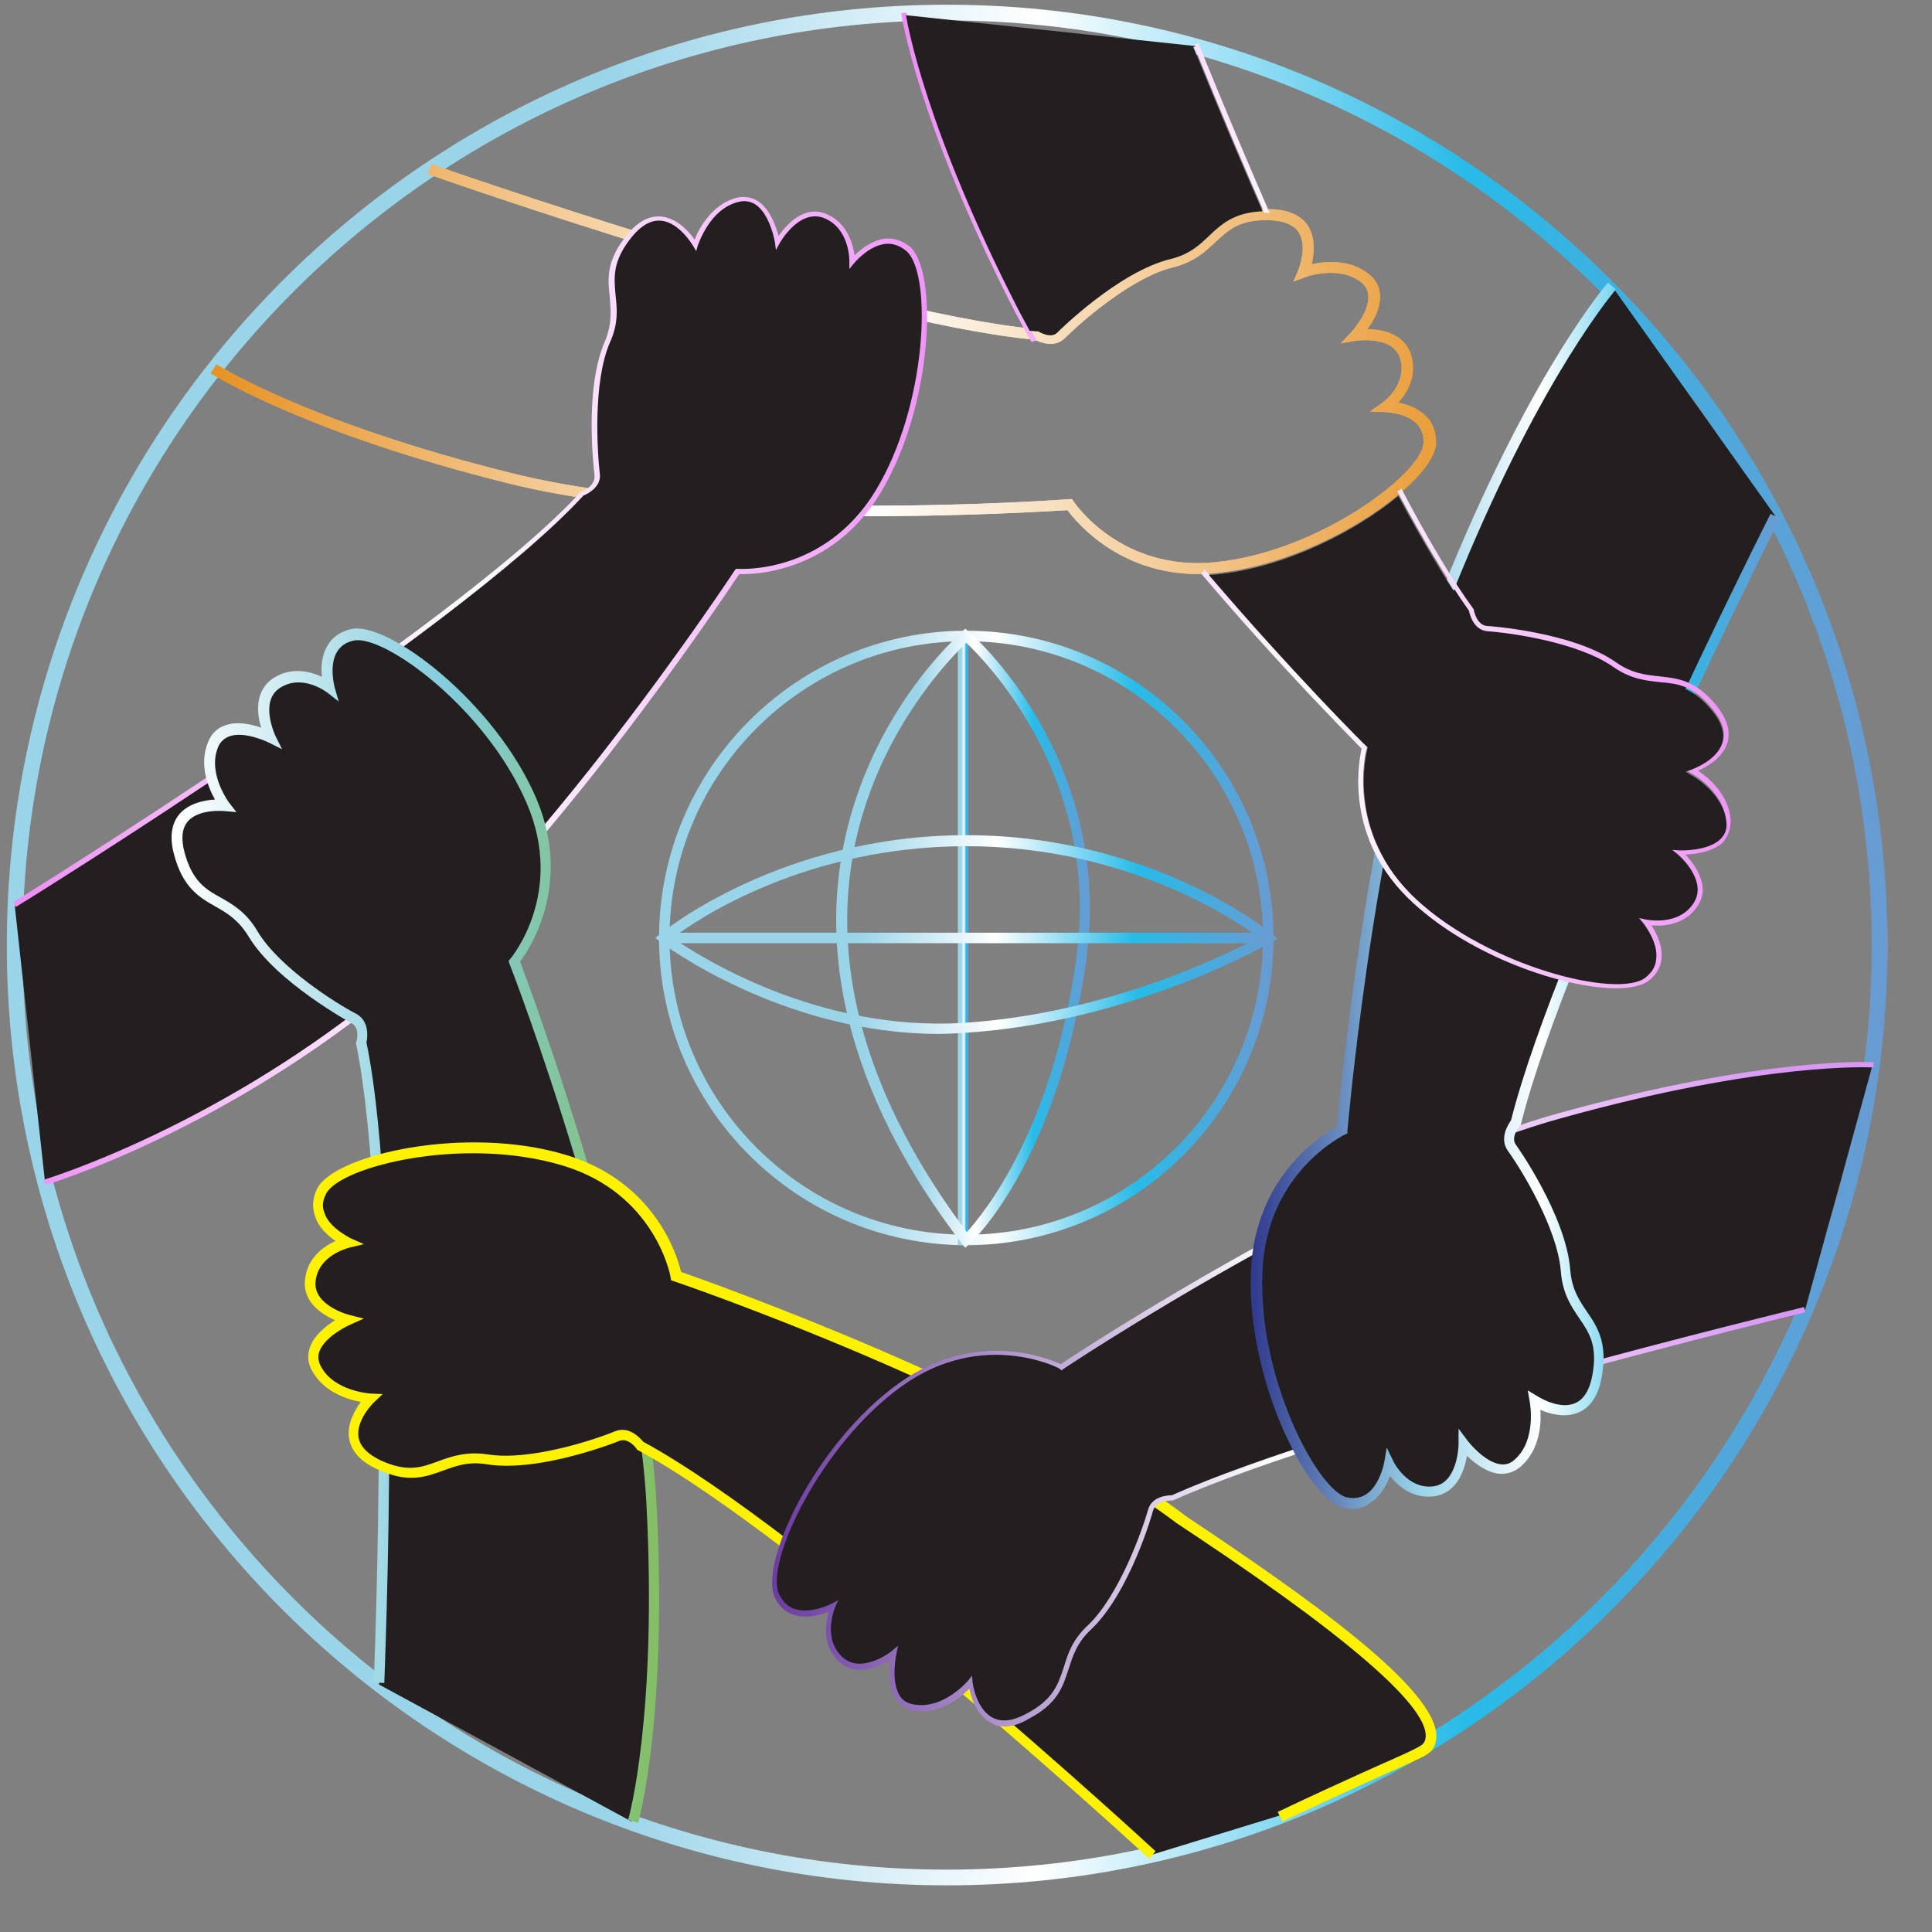 <?xml version="1.0" encoding="utf-8"?>
<!-- Generator: Adobe Illustrator 28.1.0, SVG Export Plug-In . SVG Version: 6.00 Build 0)  -->
<svg version="1.1" id="Layer_1" xmlns="http://www.w3.org/2000/svg" xmlns:xlink="http://www.w3.org/1999/xlink" x="0px" y="0px"
	 viewBox="0 0 368.5 368.5" style="enable-background:new 0 0 368.5 368.5;" xml:space="preserve">
<rect x="0" y="0" width="368.5" height="368.5" fill="#808080" stroke="none"/>
<style type="text/css">
	.st0{fill:url(#SVGID_1_);}
	.st1{fill:url(#SVGID_00000172427186651065369610000003051455820284692109_);}
	.st2{fill:url(#SVGID_00000034805053051202206390000008491781008305069483_);}
	.st3{fill:url(#SVGID_00000101791812494023356700000002254566204528917900_);}
	.st4{fill:url(#SVGID_00000102537532208712898140000004655426400689667462_);}
	.st5{fill:url(#SVGID_00000003824511260243219840000008799656894777873573_);}
	.st6{fill:url(#SVGID_00000135680784456117010720000001118212704020926644_);}
	.st7{fill:url(#SVGID_00000063597842936894323080000002442854464240754824_);}
	.st8{fill:#231F20;}
	.st9{fill:url(#SVGID_00000010311166344036075010000004104016683424783011_);}
	.st10{fill:url(#SVGID_00000057128227021301445880000001713709775325632409_);}
	.st11{fill:#FFF200;}
	.st12{fill:url(#SVGID_00000081615759851514538360000016429664490896317105_);}
	.st13{fill:url(#SVGID_00000116928191507026952570000009162227251607983496_);}
	.st14{fill:url(#SVGID_00000127003307065779674910000002045899076587571871_);}
	.st15{fill:url(#SVGID_00000110441963235816958140000004710270976988202124_);}
	.st16{fill:url(#SVGID_00000062156278995330927840000015063095218818498742_);}
</style>
<linearGradient id="SVGID_1_" gradientUnits="userSpaceOnUse" x1="125.616" y1="178.887" x2="242.889" y2="178.887">
	<stop  offset="0.318" style="stop-color:#99D4E9"/>
	<stop  offset="0.549" style="stop-color:#FFFFFF"/>
	<stop  offset="0.776" style="stop-color:#27BBE8"/>
	<stop  offset="1" style="stop-color:#699BD2"/>
	<stop  offset="1" style="stop-color:#8ED0E2"/>
</linearGradient>
<path class="st0" d="M184.3,237.5c-32.3,0-58.6-26.3-58.6-58.6s26.3-58.6,58.6-58.6s58.6,26.3,58.6,58.6S216.6,237.5,184.3,237.5z
	 M184.3,122.3c-31.2,0-56.6,25.4-56.6,56.6c0,31.2,25.4,56.6,56.6,56.6s56.6-25.4,56.6-56.6C240.9,147.7,215.5,122.3,184.3,122.3z"
	/>
<linearGradient id="SVGID_00000150794844541384713030000012167838212025984902_" gradientUnits="userSpaceOnUse" x1="182.735" y1="179.869" x2="184.735" y2="179.869">
	<stop  offset="0.318" style="stop-color:#99D4E9"/>
	<stop  offset="0.549" style="stop-color:#FFFFFF"/>
	<stop  offset="0.776" style="stop-color:#27BBE8"/>
	<stop  offset="1" style="stop-color:#699BD2"/>
	<stop  offset="1" style="stop-color:#8ED0E2"/>
</linearGradient>
<rect x="182.7" y="122.2" style="fill:url(#SVGID_00000150794844541384713030000012167838212025984902_);" width="2" height="115.3"/>
<linearGradient id="SVGID_00000022518664994921074500000001415180926228327057_" gradientUnits="userSpaceOnUse" x1="159.543" y1="178.967" x2="207.939" y2="178.967">
	<stop  offset="0.318" style="stop-color:#99D4E9"/>
	<stop  offset="0.549" style="stop-color:#FFFFFF"/>
	<stop  offset="0.776" style="stop-color:#27BBE8"/>
	<stop  offset="1" style="stop-color:#699BD2"/>
	<stop  offset="1" style="stop-color:#8ED0E2"/>
</linearGradient>
<path style="fill:url(#SVGID_00000022518664994921074500000001415180926228327057_);" d="M184.1,238l-0.7-0.9
	c-15.4-20-31.3-50.9-20.2-84.6c6.7-20.2,19.8-31.5,20.3-32l0.6-0.6l0.7,0.6c0.3,0.2,27.7,24,22.4,62.5
	c-5.3,38.2-21.6,53.7-22.3,54.3L184.1,238z M184.3,122.6c-2.7,2.6-13.4,13.5-19.1,30.6c-10.7,32.3,4.4,62.1,19.2,81.8
	c3.3-3.6,16.4-19.6,20.9-52.3C210,148.6,188.3,126.4,184.3,122.6z"/>
<linearGradient id="SVGID_00000137810952365526289750000006717708110207701672_" gradientUnits="userSpaceOnUse" x1="125.02" y1="178.265" x2="243.618" y2="178.265">
	<stop  offset="0.318" style="stop-color:#99D4E9"/>
	<stop  offset="0.549" style="stop-color:#FFFFFF"/>
	<stop  offset="0.776" style="stop-color:#27BBE8"/>
	<stop  offset="1" style="stop-color:#699BD2"/>
	<stop  offset="1" style="stop-color:#8ED0E2"/>
</linearGradient>
<path style="fill:url(#SVGID_00000137810952365526289750000006717708110207701672_);" d="M179.1,197.2c-30,0-52.8-17.3-53.1-17.5
	l-1-0.8l1-0.8c0.2-0.2,22.8-18.8,58.3-18.8c35.5,0,58.1,18.6,58.3,18.8l1.1,0.9l-1.2,0.7c-0.3,0.2-26.4,15.3-58.6,17.3
	C182.2,197.1,180.6,197.2,179.1,197.2z M128.3,178.9c5.1,3.5,27.6,17.9,55.4,16.2c27.6-1.7,50.8-13.3,56.4-16.3
	c-5-3.7-25.6-17.4-55.8-17.4C153.7,161.4,133,175.3,128.3,178.9z"/>
<linearGradient id="SVGID_00000059278831616466584270000012311289819021092239_" gradientUnits="userSpaceOnUse" x1="126.616" y1="178.887" x2="241.889" y2="178.887">
	<stop  offset="0.318" style="stop-color:#99D4E9"/>
	<stop  offset="0.549" style="stop-color:#FFFFFF"/>
	<stop  offset="0.776" style="stop-color:#27BBE8"/>
	<stop  offset="1" style="stop-color:#699BD2"/>
	<stop  offset="1" style="stop-color:#8ED0E2"/>
</linearGradient>
<rect x="126.6" y="177.9" style="fill:url(#SVGID_00000059278831616466584270000012311289819021092239_);" width="115.3" height="2"/>
<linearGradient id="SVGID_00000005224398583015001500000012996858621919826346_" gradientUnits="userSpaceOnUse" x1="1.273" y1="180.252" x2="359.954" y2="180.252">
	<stop  offset="0.318" style="stop-color:#99D4E9"/>
	<stop  offset="0.549" style="stop-color:#FFFFFF"/>
	<stop  offset="0.776" style="stop-color:#27BBE8"/>
	<stop  offset="1" style="stop-color:#699BD2"/>
	<stop  offset="1" style="stop-color:#8ED0E2"/>
</linearGradient>
<path style="fill:url(#SVGID_00000005224398583015001500000012996858621919826346_);" d="M180.6,359.6
	c-98.9,0-179.3-80.5-179.3-179.3S81.7,0.9,180.6,0.9C279.5,0.9,360,81.4,360,180.3S279.5,359.6,180.6,359.6z M180.6,3.9
	C83.4,3.9,4.3,83,4.3,180.3c0,97.2,79.1,176.3,176.3,176.3S357,277.5,357,180.3C357,83,277.8,3.9,180.6,3.9z"/>
<linearGradient id="SVGID_00000107546499409382711860000007036516442776117635_" gradientUnits="userSpaceOnUse" x1="40.206" y1="70.422" x2="273.67" y2="70.422">
	<stop  offset="0" style="stop-color:#E79223"/>
	<stop  offset="8.970040e-02" style="stop-color:#EBA448"/>
	<stop  offset="0.535" style="stop-color:#FFFFFF"/>
	<stop  offset="1" style="stop-color:#EA9E3B"/>
</linearGradient>
<path style="fill:url(#SVGID_00000107546499409382711860000007036516442776117635_);" d="M228.6,109.5c-15.1,0-23.2-9.8-25-12.2
	c-6.6,0.4-68.5,4.3-106.2-5c-39.7-9.8-57-21-57.2-21.1l1.1-1.7c0.2,0.1,17.3,11.1,56.5,20.8c39.4,9.8,105.5,5,106.1,4.9l0.6,0
	l0.3,0.5c0.1,0.1,9,13.5,27.3,11.5c19.7-2.1,39-16.9,39.4-22.6c0.1-1.5-0.3-2.6-1.1-3.6c-2.1-2.3-6.2-2.4-6.2-2.4l-2.9-0.1l2.4-1.7
	c0.2-0.1,4.7-3.5,3.4-8.3c-1.3-4.6-8.4-3.5-8.5-3.5l-2.9,0.5l2-2.1c0,0,3.5-3.8,3.3-7c-0.1-1-0.5-1.8-1.3-2.5
	c-4.2-3.4-10.7-1.1-10.8-1l-2.2,0.8l0.9-2.1c0,0,1.9-4.5,0.1-7.3c-0.9-1.4-2.8-2.2-5.5-2.3c-5.7-0.2-7.8,1.8-10.3,4.1
	c-1.9,1.8-4.1,3.9-8.2,4.9c-7.8,1.9-17.5,10.4-20.6,13.5c-2,2-4.9,0.7-5.7,0.3C162,61.5,82.4,33.5,81.6,33.2l0.7-1.9
	c0.8,0.3,80.5,28.3,115.6,31.5l0.2,0l0.2,0.1c0,0,2.3,1.4,3.5,0.1c0.1-0.1,11.6-11.6,21.6-14c3.6-0.9,5.4-2.6,7.3-4.4
	c2.5-2.4,5.2-4.9,11.7-4.7c3.4,0.1,5.8,1.2,7.1,3.2c1.5,2.4,1.1,5.4,0.7,7.3c2.6-0.6,7.3-1,10.9,1.9c1.3,1,2,2.3,2.1,3.9
	c0.2,2.5-1.2,5-2.4,6.6c2.8,0,7.2,0.8,8.4,5.1c1.1,4-0.9,7.1-2.5,8.9c1.7,0.3,3.9,1.1,5.5,2.8c1.2,1.3,1.8,3.1,1.7,5.1
	c-0.5,7.2-21.4,22.3-41.2,24.5C231.1,109.4,229.8,109.5,228.6,109.5z"/>
<linearGradient id="SVGID_00000039815987021319409970000016595912495427214516_" gradientUnits="userSpaceOnUse" x1="40.206" y1="70.422" x2="273.67" y2="70.422">
	<stop  offset="0" style="stop-color:#E79223"/>
	<stop  offset="8.970040e-02" style="stop-color:#EBA448"/>
	<stop  offset="0.535" style="stop-color:#FFFFFF"/>
	<stop  offset="1" style="stop-color:#EA9E3B"/>
</linearGradient>
<path style="fill:url(#SVGID_00000039815987021319409970000016595912495427214516_);" d="M228.6,109.5c-15.1,0-23.2-9.8-25-12.2
	c-6.6,0.4-68.5,4.3-106.2-5c-39.7-9.8-57-21-57.2-21.1l1.1-1.7c0.2,0.1,17.3,11.1,56.5,20.8c39.4,9.8,105.5,5,106.1,4.9l0.6,0
	l0.3,0.5c0.1,0.1,9,13.5,27.3,11.5c19.7-2.1,39-16.9,39.4-22.6c0.1-1.5-0.3-2.6-1.1-3.6c-2.1-2.3-6.2-2.4-6.2-2.4l-2.9-0.1l2.4-1.7
	c0.2-0.1,4.7-3.5,3.4-8.3c-1.3-4.6-8.4-3.5-8.5-3.5l-2.9,0.5l2-2.1c0,0,3.5-3.8,3.3-7c-0.1-1-0.5-1.8-1.3-2.5
	c-4.2-3.4-10.7-1.1-10.8-1l-2.2,0.8l0.9-2.1c0,0,1.9-4.5,0.1-7.3c-0.9-1.4-2.8-2.2-5.5-2.3c-5.7-0.2-7.8,1.8-10.3,4.1
	c-1.9,1.8-4.1,3.9-8.2,4.9c-7.8,1.9-17.5,10.4-20.6,13.5c-2,2-4.9,0.7-5.7,0.3C162,61.5,82.4,33.5,81.6,33.2l0.7-1.9
	c0.8,0.3,80.5,28.3,115.6,31.5l0.2,0l0.2,0.1c0,0,2.3,1.4,3.5,0.1c0.1-0.1,11.6-11.6,21.6-14c3.6-0.9,5.4-2.6,7.3-4.4
	c2.5-2.4,5.2-4.9,11.7-4.7c3.4,0.1,5.8,1.2,7.1,3.2c1.5,2.4,1.1,5.4,0.7,7.3c2.6-0.6,7.3-1,10.9,1.9c1.3,1,2,2.3,2.1,3.9
	c0.2,2.5-1.2,5-2.4,6.6c2.8,0,7.2,0.8,8.4,5.1c1.1,4-0.9,7.1-2.5,8.9c1.7,0.3,3.9,1.1,5.5,2.8c1.2,1.3,1.8,3.1,1.7,5.1
	c-0.5,7.2-21.4,22.3-41.2,24.5C231.1,109.4,229.8,109.5,228.6,109.5z"/>
<g>
	<path class="st8" d="M2.8,172.6c0,0,84-51.9,108.2-78.2c0,0,3.2-1.2,2.9-3.8c-0.3-2.5-1.7-16.8,1.9-25.1c3.6-8.3-2.6-12,4.2-20.3
		c6.8-8.4,12.6,1.7,12.6,1.7s2.2-7.2,8.1-8.6c5.9-1.4,7.5,8.1,7.5,8.1s3.8-7.2,9.1-5.1c5.3,2.1,5.2,8.7,5.2,8.7s5.5-6.9,10.7-2.4
		s4.3,29.7-5.8,46.3s-26.7,15.2-26.7,15.2s-36.5,55.8-68.7,81.5s-63.4,35-63.4,35"/>
	
		<linearGradient id="SVGID_00000163054037501108527270000001990895813351248058_" gradientUnits="userSpaceOnUse" x1="2.51" y1="131.818" x2="176.716" y2="131.818">
		<stop  offset="5.214306e-03" style="stop-color:#EE8EF6"/>
		<stop  offset="0.492" style="stop-color:#FFFFFF"/>
		<stop  offset="1" style="stop-color:#EF95F7"/>
	</linearGradient>
	<path style="fill:url(#SVGID_00000163054037501108527270000001990895813351248058_);" d="M8.7,226l-0.3-1
		c0.3-0.1,31.5-9.5,63.2-34.9c31.7-25.4,68.2-80.8,68.6-81.4l0.2-0.2l0.3,0c0.2,0,16.5,1.2,26.3-14.9c9.8-16.1,10.9-41.3,5.9-45.7
		c-1.2-1-2.5-1.5-3.9-1.4c-3.3,0.3-6,3.6-6.1,3.7l-0.9,1.1l0-1.5c0-0.1,0.1-6.2-4.8-8.2c-4.8-1.9-8.5,4.8-8.5,4.8l-0.7,1.3l-0.2-1.5
		c0-0.1-0.9-5.3-3.7-7.2c-1-0.6-2-0.8-3.2-0.5c-5.6,1.3-7.7,8.2-7.8,8.3l-0.3,1.1l-0.6-1c0,0-2.6-4.5-6.1-4.8
		c-1.9-0.2-3.8,0.9-5.6,3.1c-3.7,4.6-3.4,7.6-3.1,11c0.3,2.7,0.6,5.5-1.1,9.2c-3.2,7.5-2.4,20.5-1.9,24.9c0.4,2.6-2.5,4-3.1,4.2
		C87.1,120.9,3.9,172.5,3,173l-0.5-0.9C3.3,171.6,86.7,120,110.6,94l0.1-0.1l0.1,0c0,0,2.8-1.1,2.6-3.2c0-0.2-2.1-16.1,1.9-25.4
		c1.5-3.5,1.2-6.1,1-8.7c-0.4-3.5-0.7-6.9,3.3-11.8c2-2.5,4.2-3.7,6.5-3.5c3.1,0.3,5.4,3,6.4,4.4c0.8-2.1,3.3-6.8,8.1-8
		c1.4-0.3,2.8-0.1,4,0.7c2.3,1.5,3.4,4.8,3.9,6.6c1.4-2,4.8-6,9.1-4.2c4.1,1.7,5.1,5.9,5.4,7.9c1.1-1.1,3.3-2.9,5.9-3.2
		c1.7-0.1,3.2,0.4,4.7,1.6c5.3,4.7,4.5,30.1-5.7,47c-9.4,15.4-24.6,15.5-26.9,15.4c-2.7,4-37.8,56.8-68.6,81.4
		C40.4,216.5,9.1,225.9,8.7,226z"/>
</g>
<g>
	<path class="st8" d="M72.3,321.3c0,0,3.8-87.1-3.4-122.2c0,0,0.9-3.3-1.4-4.5c-2.3-1.2-14.6-8.4-19.3-16.2
		c-4.7-7.8-11.3-4.9-14.1-15.3c-2.8-10.4,8.7-9.2,8.7-9.2s-4.6-6-2.3-11.6c2.3-5.6,11-1.4,11-1.4s-3.6-7.3,1.2-10.4
		c4.8-3.1,10,0.9,10,0.9s-2.3-8.5,4.3-10.1s26.6,13.9,34.2,31.7c7.6,17.8-3.3,30.6-3.3,30.6s24,62.2,26.1,103.3s-3.6,60.5-3.6,60.5"
		/>
	
		<linearGradient id="SVGID_00000127765584877593420760000002751870397545218484_" gradientUnits="userSpaceOnUse" x1="32.743" y1="233.998" x2="125.751" y2="233.998">
		<stop  offset="1.058201e-02" style="stop-color:#FFFFFF"/>
		<stop  offset="0.566" style="stop-color:#82CCDC"/>
		<stop  offset="1" style="stop-color:#84BF64"/>
	</linearGradient>
	<path style="fill:url(#SVGID_00000127765584877593420760000002751870397545218484_);" d="M121.7,347.7l-1.9-0.6
		c0.1-0.2,5.6-19.7,3.5-60.2c-2.1-40.5-25.8-102.4-26.1-103l-0.2-0.6l0.4-0.5c0.1-0.1,10.4-12.5,3.1-29.5
		c-7.8-18.3-27.5-32.5-33.1-31.1c-1.4,0.3-2.4,1-3.1,2.1c-1.6,2.6-0.5,6.6-0.5,6.7l0.8,2.8l-2.3-1.8c-0.2-0.1-4.7-3.5-8.9-0.8
		c-4,2.6-0.9,9-0.9,9.1l1.3,2.6l-2.6-1.3c0,0-4.7-2.3-7.6-1.1c-0.9,0.4-1.6,1-2,2c-2.1,5,2.1,10.6,2.1,10.6l1.4,1.8l-2.3-0.2
		c0,0-4.9-0.5-7,2c-1.1,1.3-1.3,3.3-0.6,5.9c1.5,5.5,4,7,6.9,8.6c2.3,1.3,4.9,2.8,7,6.4c4.1,6.9,15,13.8,18.9,15.8
		c2.5,1.4,2.1,4.5,1.9,5.4c7.1,34.9,3.4,121.3,3.4,122.2l-2-0.1c0-0.9,3.7-87.4-3.4-121.9l0-0.2l0.1-0.2c0,0,0.7-2.6-0.9-3.4
		c-0.1-0.1-14.4-7.8-19.7-16.6c-1.9-3.1-4-4.4-6.3-5.7c-3-1.7-6.2-3.5-7.9-9.9c-0.9-3.3-0.5-5.9,1-7.7c1.8-2.1,4.8-2.7,6.8-2.8
		c-1.3-2.3-3.1-6.7-1.3-11c0.6-1.5,1.7-2.6,3.1-3.1c2.3-0.9,5.1-0.3,7,0.4c-0.8-2.7-1.3-7.1,2.4-9.5c3.5-2.2,7.1-1.2,9.2-0.2
		c-0.2-1.7-0.1-4.1,1.1-6c0.9-1.6,2.4-2.6,4.4-3.1c7-1.7,27.6,14,35.4,32.3c6.9,16.3-1.2,28.6-3.1,31.1c2.3,6.2,24,64.3,26,103.1
		C127.4,327.7,121.8,347.5,121.7,347.7z"/>
</g>
<g>
	<path class="st8" d="M219.9,353.7c0,0-66.2-61.1-97.7-78.1c0,0-2-2.8-4.4-1.8c-2.4,1-15.8,5.8-24.8,4.4c-9-1.4-11,5.5-20.8,1
		c-9.8-4.5-1.5-12.6-1.5-12.6s-7.5-0.3-10.4-5.7c-2.8-5.4,6-9.3,6-9.3s-7.9-1.9-7.2-7.6c0.7-5.7,7.1-7.1,7.1-7.1s-8-3.6-4.9-9.8
		c3.1-6.1,27.8-11.5,46.3-5.9c18.5,5.6,21.3,22.1,21.3,22.1s63.1,21.5,96,46.2c4.5,3.4,52,33,47.6,42.9c-0.5,1.2-1.6,1.6-8.3,4.6
		c-8.8,4-15.8,7.2-20.2,9.3"/>
	<path class="st11" d="M219.2,354.5c-0.7-0.6-66.5-61.2-97.5-77.9l-0.2-0.1l-0.1-0.2c0,0-1.5-2.1-3.2-1.5
		c-0.2,0.1-15.2,6.1-25.3,4.5c-3.6-0.6-5.9,0.3-8.4,1.2c-3.3,1.2-6.7,2.5-12.6-0.3c-3.1-1.4-4.9-3.4-5.3-5.8c-0.5-2.8,1.1-5.4,2.2-7
		c-2.6-0.5-7.1-1.9-9.3-6c-0.8-1.4-0.9-2.9-0.4-4.4c0.8-2.3,3.1-4.1,4.8-5.2c-2.5-1.1-6.3-3.5-5.7-7.9c0.5-4.1,3.6-6.2,5.8-7.2
		c-1.4-1-3.2-2.5-3.9-4.7c-0.6-1.7-0.5-3.5,0.4-5.3c3.3-6.5,28.4-12.2,47.5-6.4c16.9,5.1,21.2,19.2,21.9,22.3
		c6.2,2.2,64.7,22.8,95.8,46.2c0.6,0.5,2.2,1.5,4.4,3c23.5,15.8,47.1,33,43.5,41.2c-0.6,1.5-1.7,1.9-7.4,4.5l-1.4,0.6
		c-6.9,3.1-13.6,6.2-20.2,9.3l-0.9-1.8c6.5-3.1,13.3-6.2,20.2-9.3l1.4-0.6c5.1-2.3,6.1-2.8,6.4-3.5c2.3-5.1-12.1-18.2-42.8-38.7
		c-2.2-1.5-3.8-2.5-4.5-3c-32.4-24.4-95.1-45.9-95.8-46.1l-0.6-0.2l-0.1-0.6c0-0.2-2.9-16-20.6-21.3c-19-5.7-42.5,0.2-45.1,5.4
		c-0.7,1.3-0.8,2.5-0.3,3.7c1,2.9,4.8,4.6,4.8,4.7l2.7,1.2l-2.9,0.7c-0.2,0.1-5.7,1.4-6.3,6.3c-0.6,4.7,6.4,6.5,6.4,6.5l2.8,0.7
		l-2.7,1.2c0,0-4.7,2.1-5.8,5.1c-0.3,0.9-0.2,1.9,0.3,2.8c2.5,4.8,9.5,5.2,9.5,5.2l2.3,0.1l-1.7,1.6c0,0-3.5,3.4-2.9,6.7
		c0.3,1.7,1.7,3.1,4.1,4.3c5.2,2.4,7.9,1.4,11.1,0.2c2.5-0.9,5.3-1.9,9.4-1.3c7.9,1.3,20.2-2.7,24.3-4.4c2.7-1.1,4.8,1.3,5.4,2
		c31.3,17,97.1,77.5,97.7,78.1L219.2,354.5z"/>
</g>
<g>
	<path class="st8" d="M344.3,249.8c0,0-88,21.3-120.6,35.9c0,0-3.4-0.2-4.1,2.3c-0.7,2.5-5,16.1-11.6,22.4s-2.3,12-11.9,17.1
		c-9.6,5-10.9-6.5-10.9-6.5s-4.8,5.8-10.9,4.7c-6-1-3.7-10.4-3.7-10.4s-6.4,5.1-10.4,1.1c-4-4-1.3-10-1.3-10s-7.8,4.1-10.7-2
		s7.8-29,23.5-40.3s30.5-3.4,30.5-3.4s55.5-37,95.2-48c39.7-11,59.8-9.7,59.8-9.7"/>
	
		<linearGradient id="SVGID_00000166657658478209872630000003002060208921632159_" gradientUnits="userSpaceOnUse" x1="147.169" y1="265.84" x2="357.222" y2="265.84">
		<stop  offset="0" style="stop-color:#6C3BA1"/>
		<stop  offset="0.46" style="stop-color:#FFFFFF"/>
		<stop  offset="0.921" style="stop-color:#D897F3"/>
	</linearGradient>
	<path style="fill:url(#SVGID_00000166657658478209872630000003002060208921632159_);" d="M191.7,329.3c-1,0-1.9-0.2-2.7-0.7
		c-2.7-1.4-3.8-4.8-4.1-6.5c-1.6,1.6-5.7,5-10.6,4.2c-1.5-0.3-2.6-1-3.4-2.2c-1.5-2.3-1.3-5.8-1-7.6c-2.1,1.3-6.7,3.6-10,0.3
		c-3.2-3.1-2.4-7.4-1.8-9.4c-1.5,0.6-4.2,1.4-6.7,0.6c-1.6-0.5-2.8-1.6-3.6-3.3c-3.1-6.4,7.7-29.5,23.7-40.9
		c14.7-10.5,28.7-4.6,30.8-3.6c4-2.7,57.1-37.4,95.1-47.9c39.3-10.9,59.8-9.7,60-9.7l-0.1,1c-0.2,0-20.5-1.2-59.6,9.7
		c-39.1,10.8-94.5,47.5-95,47.9l-0.2,0.2L202,261c-0.1-0.1-14.7-7.6-30,3.4c-15.4,11-26.2,33.7-23.4,39.7c0.7,1.4,1.7,2.4,3,2.8
		c3.1,1,7-1,7-1l1.3-0.7l-0.6,1.3c0,0.1-2.5,5.7,1.2,9.4c3.7,3.7,9.7-1,9.7-1.1l1.1-0.9l-0.3,1.4c0,0.1-1.2,5.2,0.6,8.1
		c0.6,1,1.5,1.5,2.7,1.7c5.7,1,10.3-4.5,10.4-4.6l0.7-0.9l0.1,1.2c0,0.1,0.6,5.1,3.8,6.8c1.7,0.9,3.8,0.7,6.4-0.7
		c5.2-2.7,6.1-5.6,7.2-8.9c0.8-2.6,1.6-5.2,4.6-8c5.9-5.6,10.3-17.9,11.5-22.1c0.7-2.5,3.7-2.7,4.5-2.7c0,0,0,0,0,0
		c32.4-14.5,119.7-35.7,120.6-35.9l0.2,1c-0.9,0.2-88.3,21.4-120.6,35.9l-0.1,0l-0.1,0c0,0-3-0.1-3.6,2c0,0.2-4.4,15.6-11.8,22.6
		c-2.8,2.6-3.5,5.2-4.3,7.6c-1.1,3.4-2.1,6.6-7.7,9.5C194.6,328.8,193.1,329.3,191.7,329.3z"/>
</g>
<g>
	<path class="st8" d="M338.6,98.4c0,0-40.6,80.2-49.5,115.7c0,0-2.3,2.7-0.7,4.8c1.5,2.1,9.5,14.2,10.3,23.4c0.8,9.2,8,9.5,6,20.3
		c-2,10.8-11.9,4.6-11.9,4.6s1.5,7.5-3.1,11.7c-4.6,4.2-10.5-3.6-10.5-3.6s0,8.3-5.6,9c-5.7,0.7-8.7-5.2-8.7-5.2s-1.6,8.9-8.3,7.4
		c-6.7-1.5-17.9-24.6-16.9-44.3c1-19.8,16.3-26.7,16.3-26.7s5.6-67.9,21.7-106.8c16.1-38.8,29.7-54.2,29.7-54.2"/>
	
		<linearGradient id="SVGID_00000049196638236947319320000014173095807660623265_" gradientUnits="userSpaceOnUse" x1="238.603" y1="170.869" x2="339.45" y2="170.869">
		<stop  offset="0" style="stop-color:#30398D"/>
		<stop  offset="0.318" style="stop-color:#99D4E9"/>
		<stop  offset="0.549" style="stop-color:#FFFFFF"/>
		<stop  offset="0.776" style="stop-color:#27BBE8"/>
		<stop  offset="1" style="stop-color:#699BD2"/>
		<stop  offset="1" style="stop-color:#8ED0E2"/>
	</linearGradient>
	<path style="fill:url(#SVGID_00000049196638236947319320000014173095807660623265_);" d="M258,287.8c-0.5,0-1.1-0.1-1.7-0.2
		c-7.1-1.6-18.7-25.1-17.7-45.4c0.9-18,13.6-25.8,16.4-27.3c0.6-6.6,6.6-69.8,21.8-106.5c16-38.5,29.7-54.3,29.9-54.5l1.5,1.3
		c-0.1,0.2-13.7,15.7-29.5,53.9C262.8,147.4,257.1,215,257,215.6l0,0.6l-0.5,0.2c-0.1,0.1-14.8,7-15.7,25.9
		c-1,20.3,10.5,42,16.1,43.3c1.4,0.3,2.6,0.1,3.7-0.6c2.6-1.7,3.4-6,3.4-6l0.5-2.9l1.3,2.7c0.1,0.2,2.7,5.3,7.6,4.7
		c4.7-0.6,4.8-8,4.8-8l0-3l1.8,2.4c0,0,3.2,4.1,6.3,4.4c1,0.1,1.9-0.2,2.7-1c4.1-3.7,2.8-10.7,2.8-10.8l-0.4-2.3l2,1.2
		c0,0,4.1,2.6,7.1,1.2c1.6-0.7,2.7-2.5,3.2-5.2c1.1-5.8-0.6-8.2-2.5-11c-1.5-2.2-3.2-4.7-3.5-9c-0.7-8.2-7.5-19.3-10.1-22.9
		c-1.7-2.4,0.1-5.1,0.6-5.8c8.9-35.3,49.1-114.9,49.5-115.7l1.8,0.9c-0.4,0.8-40.7,80.5-49.4,115.5l-0.1,0.2l-0.2,0.2
		c0,0-1.7,2.1-0.7,3.5c0.1,0.1,9.6,13.5,10.4,23.9c0.3,3.7,1.7,5.8,3.2,8c2,2.9,4,6,2.8,12.5c-0.6,3.4-2.1,5.7-4.4,6.7
		c-2.6,1.1-5.5,0.3-7.3-0.5c0.2,2.7-0.1,7.5-3.6,10.7c-1.2,1.1-2.6,1.6-4.2,1.5c-2.4-0.2-4.7-2-6.2-3.4c-0.5,2.8-1.9,7.1-6.3,7.7
		c-4.1,0.5-6.9-2-8.4-3.9c-0.6,1.7-1.7,3.8-3.7,5.1C260.5,287.4,259.3,287.8,258,287.8z"/>
</g>
<g>
	
		<linearGradient id="SVGID_00000160172419477083257120000003907918160577190842_" gradientUnits="userSpaceOnUse" x1="171.833" y1="33.757" x2="330.082" y2="33.757">
		<stop  offset="5.214306e-03" style="stop-color:#EE8EF6"/>
		<stop  offset="0.492" style="stop-color:#FFFFFF"/>
		<stop  offset="1" style="stop-color:#EF95F7"/>
	</linearGradient>
	<path style="fill:url(#SVGID_00000160172419477083257120000003907918160577190842_);" d="M197.8,65c-1.2-2.1-2.4-4.2-3.4-6.2
		c-18.5-36.1-21.5-56.3-21.5-56.4l-1,0.1c0,0.2,3,20.5,21.6,56.8c1,1.9,2.1,3.9,3.2,5.9C197.1,65.1,197.4,65,197.8,65z"/>
	
		<linearGradient id="SVGID_00000102521186984087890930000010721416848093762470_" gradientUnits="userSpaceOnUse" x1="171.833" y1="24.441" x2="330.082" y2="24.441">
		<stop  offset="5.214306e-03" style="stop-color:#EE8EF6"/>
		<stop  offset="0.492" style="stop-color:#FFFFFF"/>
		<stop  offset="1" style="stop-color:#EF95F7"/>
	</linearGradient>
	<path style="fill:url(#SVGID_00000102521186984087890930000010721416848093762470_);" d="M242.2,40.7
		c-7.9-18.2-13.5-32.1-13.6-32.5l-0.9,0.4c0.1,0.3,5.6,14.1,13.5,32.1C241.5,40.5,241.8,40.5,242.2,40.7z"/>
	
		<linearGradient id="SVGID_00000088109167033642442970000003995557858401534643_" gradientUnits="userSpaceOnUse" x1="171.833" y1="140.809" x2="330.082" y2="140.809">
		<stop  offset="5.214306e-03" style="stop-color:#EE8EF6"/>
		<stop  offset="0.492" style="stop-color:#FFFFFF"/>
		<stop  offset="1" style="stop-color:#EF95F7"/>
	</linearGradient>
	<path style="fill:url(#SVGID_00000088109167033642442970000003995557858401534643_);" d="M330.1,156.6c-0.2-5-4.3-8.3-6.2-9.6
		c1.6-0.7,4.7-2.4,5.6-5.4c0.6-2.2-0.1-4.5-2.1-7c-4-4.9-7.3-5.2-10.9-5.6c-2.6-0.3-5.2-0.5-8.3-2.7c-8.3-5.8-24.3-6.9-24.5-6.9
		c-2.1-0.1-2.6-3.1-2.6-3.1l0-0.1l-0.1-0.1c-4.3-5.9-9-13.9-13.7-22.9c-0.2,0.2-0.5,0.4-0.8,0.5c0,0,0,0,0,0
		c4.8,9,9.5,16.9,13.7,22.8c0.1,0.7,0.9,3.7,3.5,3.9c4.4,0.3,17.3,2.1,24,6.8c3.3,2.3,6.1,2.6,8.8,2.9c3.5,0.3,6.5,0.6,10.2,5.2
		c1.8,2.2,2.5,4.3,1.9,6.1c-1,3.4-5.8,5.1-5.9,5.1l-1.1,0.4l1,0.6c0.1,0,6.4,3.5,6.6,9.3c0,1.2-0.3,2.2-1.1,3
		c-2.4,2.4-7.7,2.2-7.8,2.2l-1.5-0.1l1.1,0.9c0.1,0,5.9,5,3,9.3c-2.9,4.4-8.9,3.1-9,3.1l-1.4-0.3l0.9,1.1c0,0,2.8,3.4,2.4,6.7
		c-0.2,1.4-0.9,2.6-2.1,3.6c-5.3,4-29.7-2-43.6-14.9c-13.8-12.8-9.5-28.5-9.4-28.7l0.1-0.3l-0.2-0.2c-0.3-0.3-14.8-14.7-30.9-33.7
		c-0.1,0.3-0.3,0.6-0.6,0.9c15.1,17.8,28.8,31.5,30.6,33.4c-0.5,2.3-3.5,17.2,9.8,29.4c11.3,10.4,28.9,16.3,38.8,16.3
		c2.7,0,4.9-0.5,6.1-1.4c1.5-1.1,2.3-2.6,2.5-4.2c0.3-2.6-1.1-5.1-1.9-6.4c2.1,0.2,6.4,0,8.8-3.7c2.6-3.9-0.7-8-2.3-9.8
		c1.9-0.1,5.3-0.5,7.3-2.5C329.6,159.3,330.1,158.1,330.1,156.6z"/>
</g>
<g>
	<path class="st8" d="M322.5,147.8l-1-0.6l1.1-0.4c0,0,4.9-1.7,5.9-5.1c0.5-1.8-0.1-3.9-1.9-6.1c-3.8-4.6-6.7-4.9-10.2-5.2
		c-2.7-0.3-5.5-0.5-8.8-2.9c-6.7-4.7-19.6-6.5-24-6.8c-2.7-0.2-3.4-3.2-3.5-3.9c-4.2-5.8-8.7-13.5-13.4-22.2
		c-7.9,6.6-21.3,13.5-34.1,14.9c-0.7,0.1-1.4,0.1-2,0.2c15.8,18.5,29.8,32.5,30.1,32.7l0.2,0.2l-0.1,0.3c0,0.2-4.4,15.9,9.4,28.7
		c13.9,12.8,38.3,18.9,43.6,14.9c1.3-1,2-2.2,2.1-3.6c0.4-3.3-2.4-6.6-2.4-6.7l-0.9-1.1l1.4,0.3c0.1,0,6.1,1.3,9-3.1
		c2.9-4.4-3-9.3-3-9.3l-1.1-0.9l1.5,0.1c0.1,0,5.4,0.2,7.8-2.2c0.8-0.8,1.2-1.8,1.1-3C328.9,151.3,322.6,147.8,322.5,147.8z"/>
	<path class="st8" d="M172.8,2.9c0.3,1.7,3.7,21.6,21.5,56.3c0.7,1.3,1.4,2.6,2.1,3.9c0.5,0,0.9,0.1,1.4,0.1l0.2,0l0.2,0.1
		c0,0,2.3,1.4,3.5,0.1c0.1-0.1,11.6-11.6,21.6-14c3.6-0.9,5.4-2.6,7.3-4.4c2.3-2.2,4.8-4.5,10.2-4.7C233.1,22.7,227.8,9.3,227.6,9
		l0.5-0.2L172.8,2.9z"/>
	<polygon class="st8" points="571.6,-1.7 571.6,-1.7 571.6,-1.7 	"/>
</g>
</svg>
